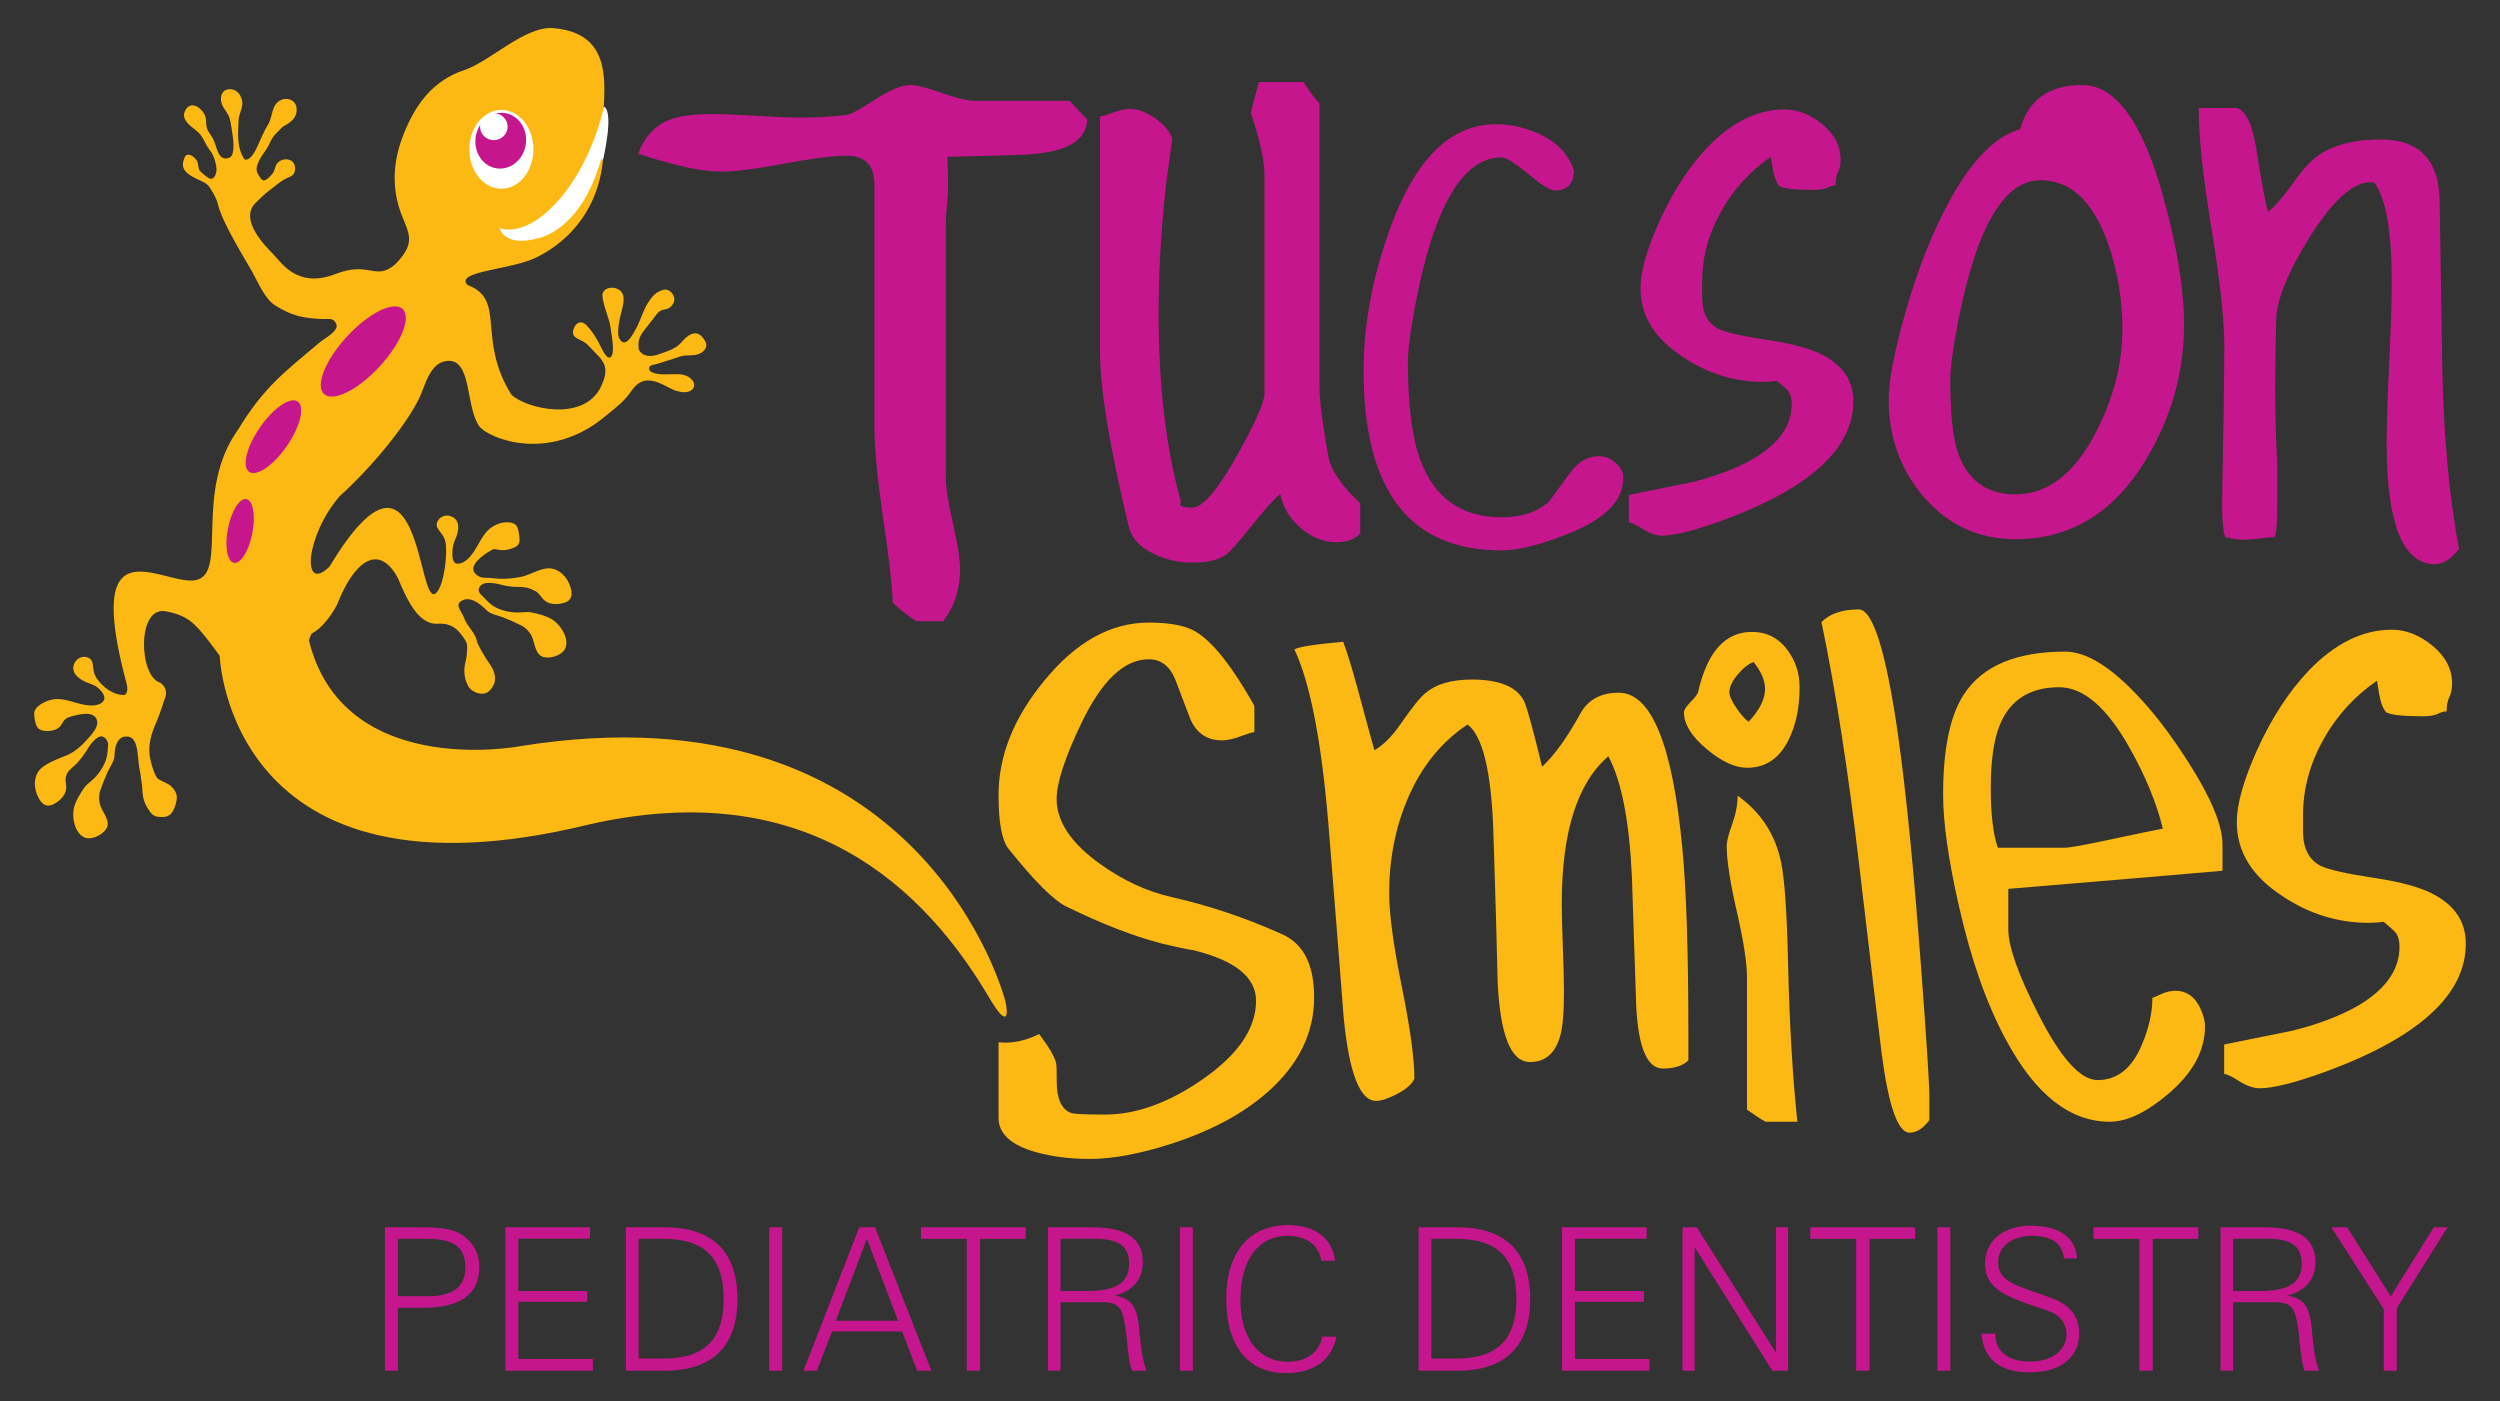 <?xml version="1.0" encoding="UTF-8"?> <!-- Generator: Adobe Illustrator 25.0.1, SVG Export Plug-In . SVG Version: 6.00 Build 0) --> <svg xmlns="http://www.w3.org/2000/svg" xmlns:xlink="http://www.w3.org/1999/xlink" version="1.1" id="Layer_1" x="0px" y="0px" viewBox="0 0 717.536 402.146" style="enable-background:new 0 0 717.536 402.146;" xml:space="preserve"><rect x="0" y="0" width="717.536" height="402.146" fill="#333333" stroke="none"/> <path style="fill:#C6168D;" d="M110.468,352.251h9.832c5.377,0,9.322,0.223,12.296,2.169c3.202,2.06,4.972,5.375,4.972,9.147 c0,7.955-5.429,11.782-16.351,11.782h-7.031v18.071h-3.718V352.251z M122.757,372.037c7.206,0,10.809-2.637,10.809-8.301 c0-5.947-3.486-8.174-11.092-8.174h-8.288v16.475H122.757z"></path> <polygon style="fill:#C6168D;" points="145.049,352.251 169.348,352.251 169.348,355.508 148.765,355.508 148.765,370.546 168.549,370.546 168.549,373.634 148.765,373.634 148.765,390.044 170.149,390.044 170.149,393.42 145.049,393.42 "></polygon> <path style="fill:#C6168D;" d="M190.779,352.25c13.779,0,20.872,7.091,20.872,20.587c0,13.495-7.093,20.582-20.872,20.582h-11.147 V352.25H190.779z M183.289,389.928h7.147c11.724,0,17.269-5.429,17.269-17.091c0-11.839-5.493-17.275-17.269-17.275h-7.147V389.928z "></path> <rect x="220.786" y="352.251" style="fill:#C6168D;" width="3.714" height="41.169"></rect> <path style="fill:#C6168D;" d="M246.623,352.25h4.516l16.186,41.169h-4.064l-4.345-11.261h-20.132l-4.342,11.261h-3.833 L246.623,352.25z M257.774,379.062l-8.977-23.5l-8.92,23.5H257.774z"></path> <polygon style="fill:#C6168D;" points="277.471,355.562 264.321,355.562 264.321,352.25 294.4,352.25 294.4,355.562 281.308,355.562 281.308,393.419 277.471,393.419 "></polygon> <path style="fill:#C6168D;" d="M300.791,352.25h12.639c9.778,0,14.58,3.196,14.58,10.002c0,4.921-2.799,8.235-8.063,9.611 c3.607,0.57,5.375,2.112,6.294,5.253c1.197,4.238,0.627,10.297,2.796,16.303h-4.172c-1.434-4.518-1.142-9.724-2.342-15.041 c-0.742-3.315-2.115-4.63-6.117-4.63h-12.015v19.671h-3.6V352.25z M312.003,370.545c8.175,0,12.059-2.288,12.059-7.836 c0-5.375-3.311-7.202-10.459-7.202h-9.212v15.038H312.003z"></path> <rect x="338.634" y="352.251" style="fill:#C6168D;" width="3.711" height="41.169"></rect> <path style="fill:#C6168D;" d="M368.984,394.104c-10.632,0-17.034-7.659-17.034-21.213c0-13.438,6.575-21.274,17.725-21.274 c7.779,0,12.75,3.83,13.497,10.239h-3.949c-0.569-4.403-4.172-7.148-9.778-7.148c-8.178,0-13.438,6.745-13.438,18.41 c0,11.039,5.375,17.725,13.553,17.725c5.43,0,9.205-2.799,9.947-7.201h4.061C382.253,390.332,377.108,394.104,368.984,394.104"></path> <path style="fill:#C6168D;" d="M418.309,352.25c13.785,0,20.875,7.091,20.875,20.587c0,13.495-7.09,20.582-20.875,20.582h-11.15 V352.25H418.309z M410.823,389.928h7.147c11.721,0,17.269-5.429,17.269-17.091c0-11.839-5.491-17.275-17.269-17.275h-7.147V389.928z "></path> <polygon style="fill:#C6168D;" points="448.317,352.251 472.621,352.251 472.621,355.508 452.031,355.508 452.031,370.546 471.821,370.546 471.821,373.634 452.031,373.634 452.031,390.044 473.421,390.044 473.421,393.42 448.317,393.42 "></polygon> <polygon style="fill:#C6168D;" points="482.9,352.251 487.021,352.251 509.718,388.272 509.718,352.251 513.207,352.251 513.207,393.42 508.692,393.42 486.387,357.965 486.387,393.42 482.9,393.42 "></polygon> <polygon style="fill:#C6168D;" points="532.74,355.562 519.591,355.562 519.591,352.25 549.67,352.25 549.67,355.562 536.574,355.562 536.574,393.419 532.74,393.419 "></polygon> <rect x="556.061" y="352.251" style="fill:#C6168D;" width="3.718" height="41.169"></rect> <path style="fill:#C6168D;" d="M582.765,390.79c6.225,0,10.343-3.318,10.343-7.832c0-2.403-0.973-4.176-3.087-5.664 c-1.539-1.088-4.511-1.773-8.575-3.257c-7.839-2.803-11.724-5.49-11.724-11.381c0-6.291,5.146-10.866,13.093-10.866 c8.239,0,12.923,3.376,13.323,9.382h-3.772c-0.285-4.122-3.43-6.464-9.029-6.464c-6.128,0-9.839,3.142-9.839,7.605 c0,4.684,3.711,6.234,10.578,8.576c3.945,1.372,7.209,2.344,9.262,4.174c2.342,2.054,3.431,4.464,3.431,7.606 c0,6.806-5.315,11.209-14.123,11.209c-8.636,0-13.262-3.661-13.954-11.097h3.945C572.752,387.93,576.24,390.79,582.765,390.79"></path> <polygon style="fill:#C6168D;" points="614.022,355.562 600.869,355.562 600.869,352.25 630.948,352.25 630.948,355.562 617.856,355.562 617.856,393.419 614.022,393.419 "></polygon> <path style="fill:#C6168D;" d="M637.339,352.25h12.643c9.77,0,14.576,3.196,14.576,10.002c0,4.921-2.803,8.235-8.06,9.611 c3.603,0.57,5.376,2.112,6.287,5.253c1.201,4.238,0.627,10.297,2.803,16.303h-4.176c-1.429-4.518-1.141-9.724-2.341-15.041 c-0.743-3.315-2.115-4.63-6.114-4.63h-12.015v19.671h-3.603V352.25z M648.552,370.545c8.178,0,12.062-2.288,12.062-7.836 c0-5.375-3.315-7.202-10.462-7.202h-9.209v15.038H648.552z"></path> <polygon style="fill:#C6168D;" points="684.182,375.748 669.148,352.251 673.659,352.251 686.182,372.092 698.536,352.251 702.477,352.251 687.904,375.467 687.904,393.42 684.182,393.42 "></polygon> <path style="fill:#C6168D;" d="M312.075,34.335c-0.292,5.941-5.793,9.256-16.515,9.944c-2.237,0.194-10.131,0.432-23.674,0.724 c0.292,5.75,0.292,9.994,0,12.718c-0.288,2.828-0.432,4.82-0.432,5.991v73.064c0,3.019,0.67,7.476,2.042,13.377 c1.362,5.894,2.047,10.351,2.047,13.363c0,5.652-1.611,10.574-4.828,14.768h-7.739c-1.66-0.98-3.901-2.731-6.726-5.261 c-0.198-5.169-1.167-13.593-2.924-25.28c-1.562-10.913-2.336-19.293-2.336-25.137V53.048c0-5.563-2.628-8.337-7.887-8.337 c-3.997,0-10.042,0.757-18.127,2.27c-8.088,1.509-14.125,2.262-18.118,2.262c-5.456,0-13.346-1.7-23.678-5.119 c1.658-4.568,4.439-7.735,8.332-9.493c2.918-1.265,7.159-1.899,12.714-1.899c2.825,0,7.089,0.169,12.788,0.508 c5.7,0.346,9.957,0.515,12.785,0.515c4.482,0,8.866-0.249,13.153-0.746c1.072-0.097,3.772-1.556,8.11-4.373 c4.33-2.825,7.724-4.226,10.157-4.226c1.757,0,4.773,0.742,9.057,2.262c4.287,1.502,7.407,2.252,9.356,2.252h27.331L312.075,34.335z "></path> <path style="fill:#C6168D;" d="M390.402,153.147c-1.657,1.657-3.901,2.475-6.723,2.475c-3.8,0-7.277-1.372-10.447-4.154 c-3.167-2.778-5.095-6.013-5.772-9.72c-1.953,1.653-4.821,4.871-8.621,9.645c-3.509,4.391-5.797,6.967-6.871,7.749 c-2.144,1.556-5.411,2.331-9.792,2.331c-3.996,0-7.645-0.825-10.953-2.486c-4.103-1.942-6.535-4.633-7.309-8.03 c-5.462-22.795-8.19-39.407-8.19-49.834V33.46c0.393,0,1.586-0.368,3.581-1.099c2-0.728,3.679-1.092,5.044-1.092 c2.238,0,4.677,0.93,7.31,2.774c2.63,1.855,4.241,3.848,4.817,5.995c-2.63,16.566-3.941,33.268-3.941,50.129 c0,20.647,2.14,38.622,6.427,53.916c-0.198,0.194-0.288,0.392-0.288,0.587c0,0.681,1.16,1.026,3.502,1.026 c3.022,0,7.36-5.072,13.009-15.199c5.159-9.252,7.746-15.1,7.746-17.539V50.267c0-4.093-1.318-10.084-3.948-17.978l2.338-8.762 h12.858c0.779,1.452,2.291,3.556,4.536,6.276v81.696c0,3.308,0.825,9.746,2.479,19.293c0.781,4.187,3.851,8.719,9.208,13.586 V153.147z"></path> <path style="fill:#C6168D;" d="M465.909,137.216c0,6.532-5.36,11.885-16.075,16.075c-7.898,3.117-14.174,4.688-18.854,4.688 c-26.404,0-39.605-17.203-39.605-51.596c0-13.348,2.576-27.082,7.746-41.215c7.209-19.679,17.294-29.514,30.249-29.514 c3.894,0,7.8,0.832,11.694,2.486c5.553,2.331,9.105,5.944,10.668,10.808c0,3.805-1.855,5.704-5.555,5.704 c-1.268,0-3.797-1.579-7.598-4.753c-3.798-3.16-6.33-4.737-7.599-4.737c-11.107,0-19.34,13.971-24.696,41.939 c-1.46,7.696-2.198,13.287-2.198,16.8c0,12.559,1.218,22.02,3.657,28.347c4.093,10.822,11.839,16.226,23.237,16.226 c5.747,0,10.28-1.506,13.601-4.528c0.181-0.198,2.273-3.026,6.276-8.481c2.24-3.016,4.918-4.529,8.034-4.529 c1.762,0,3.362,0.634,4.825,1.899C465.175,134.103,465.909,135.562,465.909,137.216"></path> <path style="fill:#C6168D;" d="M615.885,131.953c-9.155,15.2-21.624,22.798-37.408,22.798c-10.617,0-19.437-4.086-26.447-12.271 c-6.63-7.797-9.945-17.052-9.945-27.767c0-5.548,1.612-13.928,4.828-25.132c3.607-12.665,7.984-23.621,13.154-32.887 c6.33-11.204,12.909-17.729,19.725-19.581c2.338-8.473,8.28-12.703,17.826-12.703c9.455,0,17.107,10.322,22.954,30.977 c4.183,14.803,6.276,27.42,6.276,37.847C626.849,106.967,623.199,119.879,615.885,131.953 M604.93,69.56 c-4.284-11.889-10.723-17.834-19.293-17.834c-10.52,0-18.406,13.597-23.67,40.78c-1.463,7.591-2.198,12.998-2.198,16.22 c0,9.446,0.641,16.215,1.906,20.312c2.634,8.567,8.233,12.855,16.803,12.855c9.162,0,16.807-5.841,22.946-17.532 c5.159-9.943,7.746-19.926,7.746-29.953C609.169,85.923,607.753,77.644,604.93,69.56"></path> <path style="fill:#C6168D;" d="M705.759,157.532c-2.331,3.116-4.82,4.579-7.45,4.384c-8.863-0.486-13.302-12.083-13.302-34.78 c0-5.167,0.245-12.884,0.738-23.167c0.487-10.274,0.732-18.002,0.732-23.162c0-14.317-1.664-23.771-4.968-28.35 c-0.393-0.093-0.785-0.147-1.171-0.147c-5.061,0-10.913,5.314-17.546,15.928c-6.128,9.849-9.295,17.642-9.493,23.385 c-0.194,6.824-0.288,13.644-0.288,20.464c0,6.427,0.191,13.395,0.584,20.892v13.449c0,3.7-0.241,6.287-0.735,7.743 c-0.98,0-2.407,0.118-4.306,0.363c-1.905,0.249-3.347,0.375-4.316,0.375c-1.851,0-3.696-0.252-5.551-0.738 c-0.685-1.56-0.981-5.606-0.876-12.127c0.385-19.877,0.588-34.198,0.588-42.97c0-7.501-1.269-18.944-3.805-34.342 c-2.433-15.002-3.603-26.257-3.506-33.758h10.672c2.72,0.494,4.673,4.435,5.84,11.839c1.657,10.433,2.781,16.421,3.361,17.977 c1.849-1.365,4.338-4.24,7.454-8.617c2.824-3.996,5.455-6.723,7.894-8.182c4.287-2.637,9.936-3.953,16.947-3.953 c11.107,0,16.761,5.844,16.951,17.539l0.732,46.324C701.238,123.875,702.837,141.748,705.759,157.532"></path> <path style="fill:#C6168D;" d="M508.263,45.003c-5.944,4.093-10.668,9.259-14.174,15.492c-3.699,6.521-5.555,13.301-5.555,20.312 v2.05v2.486c0,4.385,1.549,7.404,4.659,9.065c2.334,1.07,7.093,2.133,14.277,3.199c7.185,1.077,12.47,2.54,15.874,4.395 c5.725,3.016,8.593,7.408,8.593,13.15c0,13.543-12.376,24.888-37.119,34.05c-8.28,3.019-14.224,4.536-17.827,4.536 c-1.661,0-3.488-0.638-5.48-1.902c-2-1.269-3.332-1.906-4.017-1.906v-7.886l18.119-3.657c6.726-1.654,12.519-3.848,17.39-6.575 c7.501-4.385,11.251-9.645,11.251-15.784c0-1.657-0.339-2.925-1.023-3.801c-0.385-0.49-1.459-1.455-3.221-2.918 c-1.265,0.198-2.576,0.292-3.935,0.292c-8.286,0-15.984-2.389-23.092-7.166c-8.089-5.253-12.131-11.835-12.131-19.729 c0-4.673,1.751-10.956,5.267-18.853c3.891-8.668,8.517-15.824,13.878-21.48c7.011-7.303,14.418-10.956,22.214-10.956 c3.794,0,7.426,1.438,10.888,4.309c3.455,2.875,5.185,6.208,5.185,10.005c0,1.47-0.25,2.691-0.736,3.664 c-0.482,0.972-0.723,2.226-0.723,3.79c-0.685,0-1.463,0.223-2.339,0.667c-0.882,0.439-2.244,0.655-4.092,0.655 c-4.976,0-8.183-0.342-9.645-1.023c-0.876-0.977-1.513-2.584-1.899-4.828l-0.299-1.751 C508.551,46.819,508.457,46.174,508.263,45.003"></path> <path style="fill:#FDB913;" d="M377.177,286.247c0,10.279-4.464,19.34-13.366,27.209c-7.029,6.186-16.201,11.107-27.525,14.789 c-9.126,2.926-16.933,4.388-23.432,4.388c-5.556,0-10.639-0.623-15.251-1.877c-7.339-2.003-11.007-5.3-11.007-9.918v-21.696 c3.776,0.421,7.664-0.372,11.659-2.36c2.839,3.75,4.464,6.561,4.889,8.434c0.101,0.313,0.155,2.036,0.155,5.159 c0,4.997,1.362,8.02,4.096,9.058c0.84,0.313,4.096,0.46,9.771,0.46c8.931,0,18.223-3.342,27.896-10.047 c10.297-7.116,15.442-14.66,15.442-22.619c0-6.697-5.923-11.514-17.773-14.458c-1.985-0.305-4.979-0.936-8.96-1.88 c-8.178-2.089-17.401-5.646-27.68-10.686c-3.667-1.776-9.223-7.32-16.666-16.638c-1.885-2.414-2.829-7.537-2.829-15.394 c0-11.212,4.342-22.096,13.024-32.674c9.101-11.208,19.142-16.81,30.123-16.81c6.28,0,10.884,0.937,13.81,2.835 c4.813,3.045,10.307,10.059,16.475,21.066v7.548c-0.526,0-1.83,0.392-3.927,1.181c-2.1,0.782-3.88,1.178-5.346,1.178 c-4.302,0-7.339-2.043-9.119-6.139c-0.947-2.507-2.367-6.225-4.251-11.158c-1.567-3.98-4.136-5.973-7.699-5.973 c-7.03,0-13.478,6.128-19.347,18.399c-4.716,9.847-7.069,17.088-7.069,21.703c0,6.496,4.186,12.732,12.57,18.713 c6.608,4.717,13.42,7.857,20.446,9.433c10.697,2.413,21.282,5.969,31.765,10.696C374.133,270.889,377.177,276.928,377.177,286.247"></path> <path style="fill:#FDB913;" d="M484.583,304.333c-1.597,1.575-4.028,2.354-7.311,2.354c-4.456,0-7-5.863-7.641-17.611 c-0.27-8.268-0.695-20.745-1.25-37.419c-0.735-16.05-2.99-27.568-6.762-34.597c-8.914,7.652-13.37,21.757-13.37,42.293 c0,2.835,0.107,7.061,0.313,12.667c0.216,5.61,0.317,9.833,0.317,12.661c0,5.969-0.367,10.22-1.106,12.739 c-1.462,5.025-4.395,7.49-8.797,7.39c-5.351-0.109-8.392-7.714-9.122-22.803c-0.213-9.749-0.627-24.434-1.258-44.033 c-0.631-16.774-3.091-26.783-7.393-30.039c-7.548,5.036-13.262,12.112-17.142,21.23c-3.556,8.294-5.346,17.352-5.346,27.209 c0,5.969,1.203,14.918,3.62,26.804c2.41,11.911,3.617,20.687,3.617,26.343c-0.529,1.466-2.1,2.908-4.723,4.328 c-2.623,1.408-4.716,2.118-6.287,2.118c-4.619,0-7.706-7.912-9.273-23.742c-0.948-12.48-2.421-31.078-4.41-55.826 c-1.992-23.799-5.242-40.469-9.749-50.002c1.153-0.739,5.814-1.47,14.004-2.205c1.142,3.041,2.558,7.656,4.244,13.846 c2.512,9.327,4.078,15.088,4.709,17.285c2.626-1.463,5.242-4.132,7.868-8.011c3.041-4.404,5.343-7.239,6.914-8.493 c3.04-2.522,7.446-3.776,13.208-3.776c7.659,0,12.584,1.939,14.781,5.823c0.847,1.462,2.627,7.854,5.355,19.181 c3.458-3.15,7.13-8.229,11.003-15.262c2.204-3.977,5.872-5.966,11.013-5.966c9.324,0,15.412,14.836,18.237,44.501 c1.146,11.948,1.737,29.618,1.737,52.993V304.333z"></path> <path style="fill:#FDB913;" d="M516.506,197.245c0,5.865-1.052,10.902-3.152,15.103c-2.623,5.339-6.605,8.012-11.95,8.012 c-3.466,0-7.343-1.816-11.634-5.425c-4.302-3.618-6.449-7.105-6.449-10.452c0-0.739,0.649-1.754,1.963-3.07 c1.312-1.318,2.018-2.28,2.119-2.918c2.627-11.417,7.764-17.131,15.417-17.131c4.085,0,7.384,1.607,9.903,4.795 C515.241,189.362,516.506,193.051,516.506,197.245 M506.75,321.951c-1.365-0.735-3.144-1.898-5.345-3.466v-38.056 c0-4.092-0.977-10.358-2.909-18.795c-1.949-8.427-2.91-14.746-2.91-18.944c0-1.153,0.515-3.196,1.567-6.131 c1.055-2.933,1.578-5.664,1.578-8.183c6.604,4.717,10.747,11.011,12.423,18.872c1.044,4.823,1.725,14.573,2.046,29.247 c0.417,17.404,1.304,32.558,2.669,45.456H506.75z M506.595,197.71c0-2.403-1.106-4.976-3.301-7.699 c-1.476,0.522-2.99,1.733-4.564,3.613c-1.578,1.892-2.364,3.564-2.364,5.033c0,1.052,0.653,2.554,1.967,4.482 c1.312,1.946,2.491,3.286,3.546,4.01C505.022,203.798,506.595,200.653,506.595,197.71"></path> <path style="fill:#FDB913;" d="M548.089,325.097c-3.365,0-6.042-7.603-8.034-22.806c-0.209-1.362-2.375-19.498-6.482-54.398 c-3.128-26.739-6.726-49.855-10.787-69.36c2.418-2.407,5.974-3.618,10.7-3.618c4.082,0,7.855,12.109,11.321,36.324 c2.302,16.356,4.5,38.635,6.603,66.835c1.572,20.974,2.357,33.274,2.357,36.949v6.453 C551.973,323.882,550.084,325.097,548.089,325.097"></path> <path style="fill:#FDB913;" d="M637.894,249.922c-13.204,1.153-33.704,2.881-61.482,5.191v11.641c0,4.924,2.883,13.048,8.651,24.377 c6.391,12.576,12.054,18.867,16.983,18.867c5.656,0,9.908-3.412,12.733-10.218c1.996-4.72,2.986-9.176,2.986-13.377 c0.115,0,0.891-0.335,2.367-1.013c1.467-0.68,2.883-1.026,4.24-1.026c3.146,0,5.509,1.621,7.08,4.875 c0.944,1.995,1.419,3.771,1.419,5.346c0,7.022-3.57,13.521-10.7,19.502c-6.185,5.238-11.737,7.865-16.67,7.865 c-11.421,0-21.335-7.815-29.718-23.44c-5.563-10.268-10.063-23.061-13.514-38.362c-3.052-13.316-4.566-24.013-4.566-32.086 c0-13.103,1.986-22.69,5.97-28.776c5.343-8.174,15.045-12.263,29.093-12.263c5.663,0,12.27,3.88,19.818,11.633 c5.236,5.347,10.478,12.163,15.727,20.445c6.388,10.063,9.583,17.82,9.583,23.275V249.922z M620.763,237.82 c-1.787-7.339-4.982-15.1-9.595-23.271c-6.503-11.536-13.211-17.303-20.138-17.303c-8.482,0-14.2,3.671-17.132,11.01 c-1.675,4.193-2.518,10.217-2.518,18.085c0,7.437,0.677,13.1,2.042,16.98h19.027c1.473,0,5.609-0.738,12.433-2.204 C613.262,239.341,618.551,238.242,620.763,237.82"></path> <path style="fill:#FDB913;" d="M682.248,195.354c-6.398,4.41-11.485,9.958-15.261,16.674c-3.977,7.014-5.973,14.313-5.973,21.857 v2.198v2.673c0,4.716,1.668,7.97,5.018,9.753c2.504,1.157,7.623,2.313,15.355,3.455c7.735,1.164,13.427,2.739,17.091,4.72 c6.162,3.249,9.246,7.966,9.246,14.158c0,14.571-13.317,26.783-39.948,36.637c-8.914,3.246-15.312,4.871-19.181,4.871 c-1.787,0-3.754-0.684-5.902-2.039c-2.143-1.365-3.588-2.054-4.323-2.054v-8.477l19.498-3.934 c7.238-1.784,13.475-4.143,18.713-7.069c8.077-4.727,12.109-10.387,12.109-16.997c0-1.78-0.36-3.15-1.095-4.086 c-0.425-0.523-1.575-1.574-3.466-3.142c-1.361,0.213-2.781,0.314-4.24,0.314c-8.917,0-17.204-2.57-24.852-7.706 c-8.705-5.657-13.046-12.74-13.046-21.228c0-5.037,1.88-11.796,5.656-20.287c4.194-9.335,9.176-17.034,14.945-23.116 c7.548-7.872,15.513-11.795,23.896-11.795c4.093,0,7.995,1.549,11.721,4.637c3.718,3.094,5.576,6.686,5.576,10.772 c0,1.567-0.263,2.886-0.785,3.931c-0.523,1.055-0.778,2.417-0.778,4.093c-0.739,0-1.581,0.234-2.522,0.702 c-0.947,0.479-2.41,0.71-4.406,0.71c-5.343,0-8.806-0.361-10.376-1.095c-0.944-1.045-1.625-2.782-2.05-5.196l-0.309-1.884 C682.559,197.303,682.453,196.615,682.248,195.354"></path> <path style="fill-rule:evenodd;clip-rule:evenodd;fill:#FDB913;" d="M45.996,195.938c-6.132-1.689-6.784-21.93,1.466-20.493 c6.325,1.096,8.51,3.502,12.516,8.629c2.385,3.084,4.619,6.32,6.856,9.551c1.47,2.126,3.173,5.876,5.356,7.296 c1.591,1.03,4.712,1.196,6.55,1.293c4.658,0.217,7.09,0.893,9.817-3.127c1.868-2.767,3.61-4.947,1.856-7.433 c-1.76-2.493-2.774-6.845-0.932-9.824c2.778-1.459,5.348-4.705,7.244-8.225c4.469-11.637,11.644-18.414,17.464-7.717 c2.435,5.818,5.793,13.467,11.372,13.128c3.039-0.184,5.055,0.717,6.891,3.177c0.803,1.085,1.662,2.122,1.635,3.455 c-0.02,1.355-0.087,2.707-0.416,4.043c-0.349,1.394-0.935,4.215,0.69,7.195c1.021,1.869,4.3,3.094,6.024,1.459 c1.106-1.056,1.875-2.522,1.692-4.028c-0.231-1.906-0.856-2.828-1.973-4.403c-0.782-1.099-3.086-4.914-3.268-6.006 c-0.367-2.183-2.826-4.301-3.55-6.362c-0.824-2.32-3.121-4.082-0.415-5.3c2.493-1.12,5.419,1.517,6.734,2.861 c1.185,1.218,3.259,1.477,4.852,2.107c1.766,0.685,3.502,1.467,5.202,2.328c1.321,0.685,2.41,1.881,3.022,3.214 c0.703,1.535,0.924,4.222,2.284,5.31c1.94,1.553,6.577,0.137,7.361-2.147c0.989-2.864-1.375-6.449-3.636-7.984 c-1.607-1.099-4.193-1.783-6.117-2.154c-1.394-0.281-2.614,0.029-4.006,0.025c-2.475-0.007-5.455-0.717-7.467-2.194 c-0.967-0.728-1.809-1.765-2.697-2.605c-0.78-0.738-1.459-1.535-0.661-2.688c1.225-1.761,4.974-0.803,6.5-0.4 c1.642,0.429,3.152,0.544,4.874,0.541c1.715-0.015,3.246,0.418,4.777,1.333c1.009,0.612,1.567,1.916,2.502,2.63 c1.589,1.236,3.962,1.117,5.75,0.512c2.629-0.894,2.061-3.466,1.197-5.462c-1.099-2.533-3.52-4.641-6.41-4.324 c-2.594,0.289-4.934,1.95-7.465,2.432c-3.736,0.71-5.761,0.627-8.745,0.303c-1.414-0.144-3.25,0.27-4.511-1.51 c-1.639-2.312,2.742-5.267,4.487-6.279c0.943-0.555,1.056-0.591,2.153-0.35c1.409,0.306,2.426,0.198,3.848-0.27 c1.374-0.433,2.431-0.926,2.426-2.5c0-1.114-0.296-3.873-1.295-4.482c-2.099-1.261-4.916-0.296-6.447,0.663 c-2.908,1.812-3.934,5.335-5.923,7.94c-0.901,1.182-2.313,2.587-3.898,2.692c-1.922,0.122-1.789-2.447-1.67-4.025 c0.099-1.286,0.373-2.057,0.872-3.174c0.769-1.776,1.392-4.547-0.409-5.916c-1.535-1.178-3.796-0.857-4.74,0.88 c-0.636,1.174-0.077,2.1,0.667,3.037c0.791,1.001,1.371,1.815,1.607,3.087c0.567,3.066-0.345,12.336-2.735,14.541 c-5.496,5.084-4.06-51.581-30.595-7.58c-7.994,7.832-7.064-8.651,3.016-20.324c7.377-6.488,18.365-19.065,22.755-28.025 c1.666-3.412,2.956-10.236,8.018-10.704c7.22-0.678,5.208,13.435,9.281,18.835c2.45,3.239,19.779,10.747,36.227-3.051 c3.309-2.775,5.165-3.956,7.492-7.328c4.428-6.406,10.328-0.04,13.37,0.284c3.394,0.988,5.604-1.131,4.01-3.159 c-2.713-3.452-8.297-0.415-12.01-2.544c-0.612-0.562-0.612-1.596,0.438-1.812c1.895-0.386,6.451-2.007,8.308-2.555 c1.654-0.486,3.345,0.015,5.033-0.63c1.474-0.559,2.828-1.945,1.945-3.603c-2.096-3.909-4.685-2.334-6.946,0.313 c-1.599,1.881-4.154,2.533-6.582,3.398c-3.716,1.33-5.5-0.724-5.604-1.618c-0.436-3.523,1.184-4.679,3.097-7.245 c0.27-0.356,1.626-2.115,2.197-2.846c1.063-1.373,2.625-1.138,3.174-1.466c3.668-2.198,0.814-6.024-1.383-5.375 c-2.103,0.623-3.055,1.621-4.479,3.826c-1.179,1.804-2.303,5.465-3.415,7.41c-0.821,1.449-2.999,5.905-4.727,2.768 c-0.949-1.737,0.243-6.421,0.71-8.193c0.524-2.004,1.437-5.426-1.929-6.298c-1.852-0.487-3.828,0.497-3.639,2.317 c0.084,0.875,0.324,1.808,0.528,2.655c0.207,0.872,1.567,4.673,1.655,5.577c0.128,1.276,1.841,8.87-0.07,9.385 c-1.176,0.307-2.589-3.167-2.96-3.859c-1.057-2.002-2.115-3.75-3.699-5.386c-1.333-1.376-2.841-1.116-3.616,0.75 c-1.075,2.597,0.924,2.936,2.689,3.912c1.299,0.714,2.548,2.386,3.652,3.441c2.986,2.861,3.491,5.022,1.389,9.515 c-5.059,10.361-21.639,6.197-25.702,2.269c-10.049-16.049-1.378-27.251-12.543-31.448c-4.025-3.995,12.533-4.344,19.754-7.951 c13.805-6.903,20.206-20.302,19.098-34.662c-0.786-10.146,5.591-29.402-14.206-31.132c-8.18-0.721-18.043,9.483-25.619,12.03 c-9.348,3.141-14.013,10.185-17.146,17.729c-2.462,5.933-4.418,14.144-1.052,23.281c2.133,5.779,4.65,8.427-1.645,14.746 c-5.604,4.889-7.315-1.037-17.127,2.778c-10.922,4.251-15.494-3.235-17.803-5.613c-2.315-2.382-10.003-10.002-5.1-14.829 c1.247-1.229,2.544-2.518,3.933-3.549c1.518-1.128,3.233-2.698,4.954-3.498c1.226-0.57,2.163-0.724,2.397-2.339 c0.176-1.174-0.322-2.446-1.486-2.892c-1.319-0.505-2.917-0.044-3.758,1.135c-0.468,0.662-0.522,1.646-0.918,2.356 c-0.35,0.616-1.921,2.341-2.74,2.37c-0.811,0.018-1.387-1.325-1.757-1.902c-1.306-2.028,1.229-5.292,2.306-6.849 c1.097-1.585,1.219-2.677,2.416-4.179c0.454-0.559,1.796-1.801,2.214-2.298c0.509-0.61,4.534-1.751,4.173-5.516 c-0.311-3.25-4.91-3.686-6.441-0.346c-0.761,1.661-0.811,3.588-1.8,5.159c-0.973,1.517-1.627,3.174-2.41,4.835 c-0.593,1.279-2.2,5.584-4.244,5.094c-2.589-3.473-1.769-8.891-1.766-11.129c0.011-1.906,1.236-3.433,1.074-5.325 c-0.162-1.768-1.33-3.545-3.219-3.725c-2.576-0.22-3.381,2.166-2.673,4.194c0.56,1.581,1.916,2.734,2.325,4.373 c0.378,1.524,0.523,2.973,0.77,4.536c0.396,2.576,0.599,6.15-1.053,6.601c-2.831,0.994-3.354-2.461-4.06-4.349 c-0.504-1.365-1.144-2.187-1.886-3.365c-0.798-1.261-0.378-2.756-0.798-4.136c-0.625-2.025-3.766-4.795-5.544-2.147 c-1.64,2.439,0.475,4.233,2.199,5.587c0.762,0.595,1.545,1.218,2.113,2c0.874,1.196,1.333,2.62,2.223,3.801 c0.946,1.254,1.702,2.461,2.152,5.159c0.298,1.798-0.599,4.05-2.102,3.297c-0.553-0.274-2.61-1.856-2.826-2.454 c-0.281-0.796-0.222-1.653-0.582-2.439c-0.342-0.756-1.621-1.927-2.592-1.855c-0.85,0.057-0.987,0.706-1.246,1.445 c-0.804,2.316,0.403,3.588,2.258,4.709c1.989,1.195,4.253,1.725,5.122,3.112c0.965,1.557,2.012,3.167,2.428,4.979 c1.169,5.116,7.733,15.629,9.737,19.178c1.994,3.53,3.668,7.915,6.72,9.839c5.04,3.181,8.489,3.711,13.9,3.905 c1.405,0.054,2.799-0.468,3.61,1.402c0.87,2.021-3.466,4.193-4.776,5.303c-10.156,8.593-15.917,12.729-23.346,24.935 c-12.896,17.794-2.943,41.021-11.972,43.229c-9.122,2.234-32.972-18.021-20.06,29.882c0.667,2.471-0.607,3.141-0.607,3.141 c-3.25,0.09-6.31-2.244-8.043-4.835c-0.722-1.077-0.868-2.067-1.002-3.336c-0.124-1.192-0.363-2.241-1.642-2.637 c-1.886-0.587-3.729,0.757-4.009,2.677c-0.336,2.237,2.041,3.783,3.837,4.521c1.135,0.454,2.313,0.757,3.279,1.607 c1.193,1.052,2.63,2.853,1.169,4.107c-1.209,1.035-3.198,1.013-4.673,0.789c-3.239-0.479-6.436-2.28-9.781-1.556 c-1.768,0.386-5.071,1.819-5.078,4.024c0,1.171,0.342,3.365,1.118,4.161c1.092,1.131,3.855,0.973,5.143,0.325 c1.344-0.656,1.322-1.048,2.115-2.252c0.62-0.937,1.661-1.308,2.72-1.568c1.958-0.489,6.103-1.545,6.91,1.179 c0.44,1.51-0.682,3.087-1.592,4.179c-1.91,2.313-4.231,4.77-7.062,5.922c-2.386,0.981-4.989,1.871-7.043,3.474 c-2.295,1.783-2.556,4.986-1.58,7.566c0.773,2.032,2.163,4.273,4.667,3.077c1.706-0.811,3.486-2.385,3.767-4.378 c0.166-1.167-0.344-2.49-0.047-3.628c0.462-1.726,1.647-2.36,2.879-3.545c1.236-1.196,2.693-3.289,3.565-4.745 c0.814-1.351,2.643-3.473,3.871-3.224c1.672,0.335,1.793,2.377,1.807,2.046c0.05-1.218-0.103,2.086-0.292,3.282 c-0.409,2.453-2.045,5.044-3.813,6.774c-0.996,0.979-2.092,1.602-2.89,2.781c-1.117,1.61-2.495,3.905-2.88,5.814 c-0.546,2.674,0.257,6.889,2.963,8.25c2.158,1.089,6.465-1.127,6.772-3.594c0.214-1.726-1.497-3.809-2.065-5.402 c-0.492-1.379-0.553-2.997-0.079-4.409c0.614-1.794,1.316-3.566,2.102-5.296c0.706-1.56,2.005-3.196,2.01-4.888 c0-1.889,0.576-5.264,3.304-5.333c1.231-0.033,2.288,0.436,2.922,2.669c0.6,2.097,0.535,4.933,1.027,7.091 c0.256,1.127,0.23,1.891,0.468,3.066c0.267,1.329,0.189,2.709,0.4,4.042c0.293,1.906,1.021,3.365,2.18,4.892 c0.922,1.201,1.97,1.356,3.498,1.344c2.376-0.028,3.112-1.632,3.739-3.671c0.644-2.111,0.424-3.43-1.192-5.051 c-1.021-1.027-2.549-1.409-3.769-2.162c-1.17-0.727-2.334-5.472-2.51-6.805c-0.402-3.044,0.48-6.258,1.723-9.033 c0.629-1.404,1.4-3.483,2.562-7.097C47.23,200.678,48.779,197.966,45.996,195.938"></path> <path style="fill-rule:evenodd;clip-rule:evenodd;fill:#FDB913;" d="M63.054,188.224c0,0,2.407,73.76,105.997,48.41 c57.003-12.955,92.644,11.965,114.926,49.813c5.278,8.973,5.47,4.744,4.569,0.86c0,0-23.314-91.938-139.505-73.104 c0,0-53.056,10.078-61.018-33.426"></path> <path style="fill-rule:evenodd;clip-rule:evenodd;fill:#FFFFFF;" d="M134.704,42.86c0,6.254,4.114,11.316,9.192,11.316 c5.079,0,9.2-5.062,9.2-11.316c0-6.251-4.121-11.32-9.2-11.32C138.818,31.54,134.704,36.609,134.704,42.86"></path> <path style="fill-rule:evenodd;clip-rule:evenodd;fill:#C6168D;" d="M144.95,32.455c3.968,0.616,6.631,4.662,5.954,9.043 c-0.676,4.377-4.439,7.436-8.41,6.816c-3.97-0.612-6.634-4.665-5.959-9.039C137.215,34.894,140.98,31.842,144.95,32.455"></path> <path style="fill-rule:evenodd;clip-rule:evenodd;fill:#FFFFFF;" d="M137.779,36.35c0,2.144,1.772,3.88,3.952,3.88 c2.187,0,3.958-1.736,3.958-3.88c0-2.14-1.771-3.873-3.958-3.873C139.551,32.477,137.779,34.21,137.779,36.35"></path> <path style="fill-rule:evenodd;clip-rule:evenodd;fill:#FFFFFF;" d="M173.336,30.6c0,0-4.024,20.777-18.196,31.733 c0,0-6.121,4.99-11.776,3.149c0,0,1.391,5.627,11.118,2.882c0,0,11.949-1.898,17.796-21.858c0,0,0.523-1.946,0.716-0.259 C172.994,46.247,176.402,32.156,173.336,30.6"></path> <path style="fill-rule:evenodd;clip-rule:evenodd;fill:#C6168D;" d="M99.597,96.57c-6.222,6.737-9.178,14.134-6.595,16.522 c2.583,2.385,9.724-1.149,15.948-7.894c6.216-6.736,9.174-14.137,6.595-16.522C112.961,86.291,105.821,89.826,99.597,96.57"></path> <path style="fill-rule:evenodd;clip-rule:evenodd;fill:#C6168D;" d="M74.61,122.665c-3.85,5.57-5.242,11.288-3.111,12.757 c2.133,1.481,6.986-1.84,10.842-7.414c3.85-5.577,5.244-11.287,3.111-12.758C83.323,113.77,78.463,117.091,74.61,122.665"></path> <path style="fill-rule:evenodd;clip-rule:evenodd;fill:#C6168D;" d="M65.424,151.707c-0.989,5.051-0.22,9.45,1.715,9.828 c1.933,0.379,4.3-3.408,5.287-8.459c0.989-5.044,0.22-9.447-1.713-9.825C68.778,142.872,66.411,146.663,65.424,151.707"></path> </svg> 